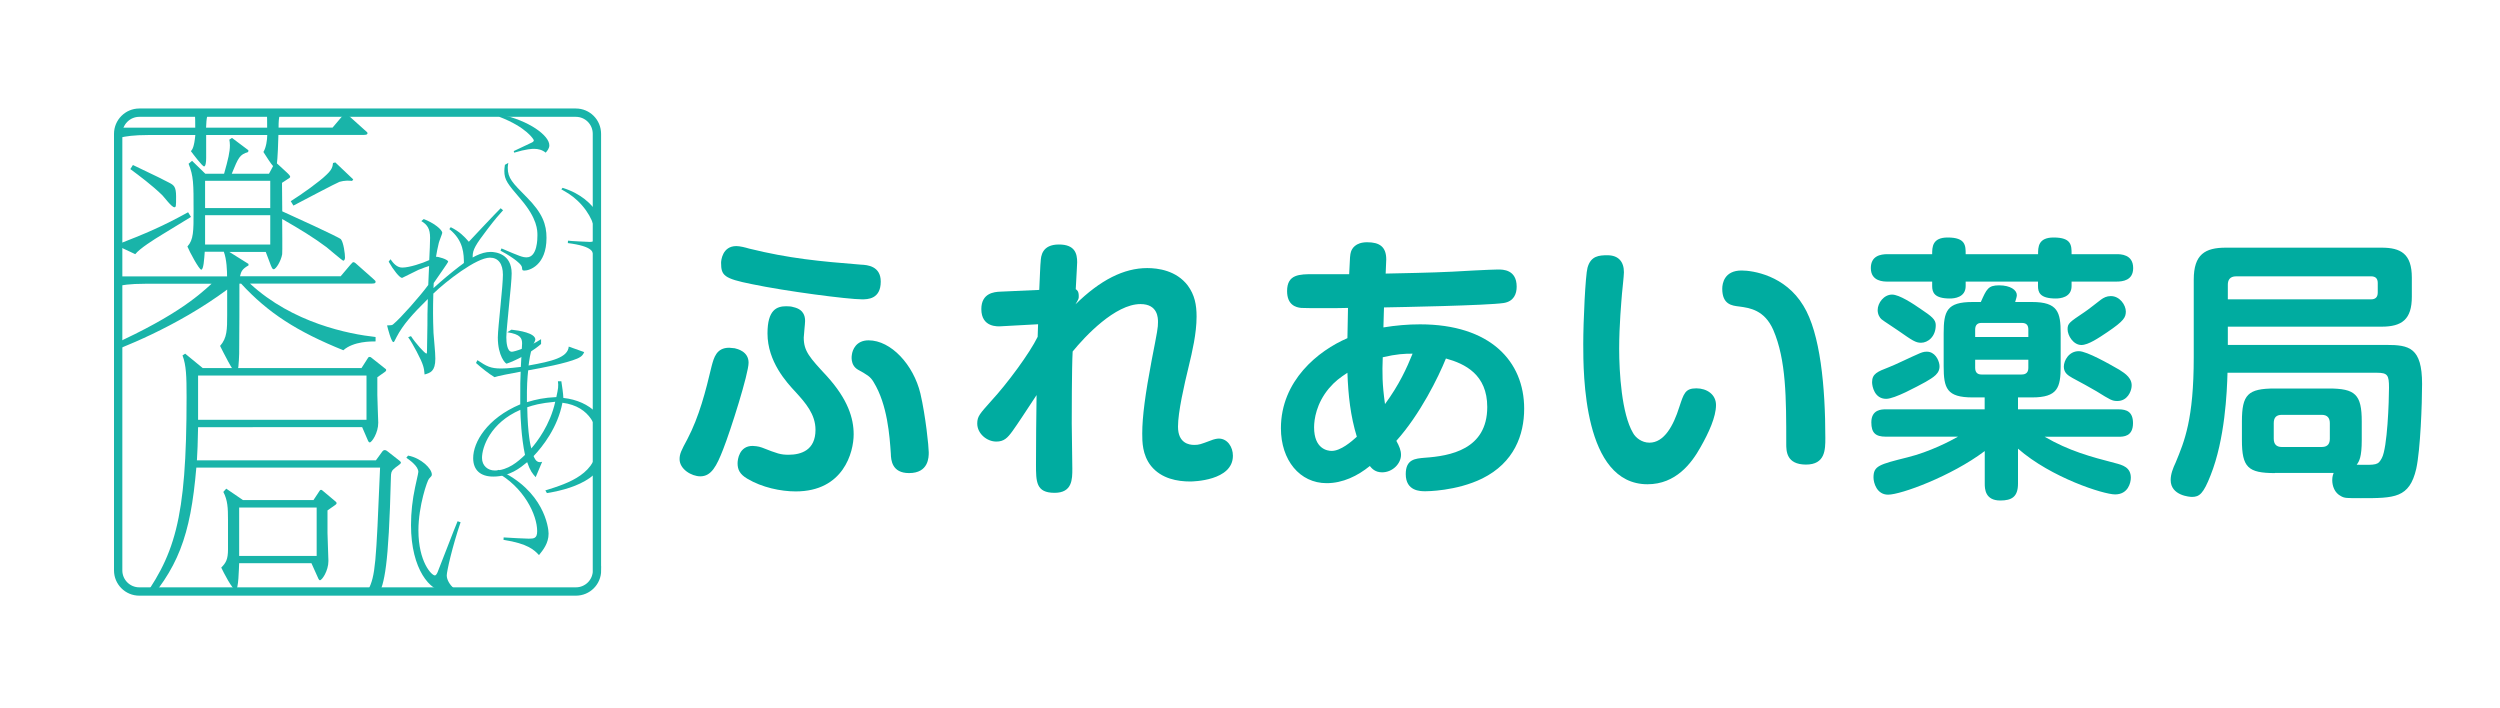 <?xml version="1.0" encoding="utf-8"?>
<!-- Generator: Adobe Illustrator 25.3.1, SVG Export Plug-In . SVG Version: 6.00 Build 0)  -->
<svg version="1.1" id="レイヤー_1" xmlns="http://www.w3.org/2000/svg" xmlns:xlink="http://www.w3.org/1999/xlink" x="0px"
	 y="0px" viewBox="0 0 300 85" style="enable-background:new 0 0 300 85;" xml:space="preserve">
<style type="text/css">
	.st0{fill:#00ACA0;}
	.st1{opacity:0.9;}
	.st2{clip-path:url(#SVGID_2_);}
</style>
<g>
	<g>
		<path class="st0" d="M89.83,43.53c0,1.3-2.13,8.05-3.06,10.41c-0.77,1.97-1.4,3.22-2.73,3.22c-1.06,0-2.49-0.86-2.49-2.06
			c0-0.63,0.2-1.04,0.93-2.39c1.43-2.73,2.2-5.76,2.92-8.79c0.27-1,0.57-2.19,2.1-2.19c0.13,0,0.36,0.03,0.66,0.06
			C88.49,41.87,89.83,42.17,89.83,43.53z M88.36,29.53c0.43,0,1.1,0.17,1.53,0.3c4.82,1.19,8.45,1.53,13.44,1.93
			c0.76,0.03,2.36,0.17,2.36,2.03c0,2.13-1.6,2.13-2.26,2.13c-1.69,0-9.15-0.97-13.24-1.83c-3.33-0.67-3.66-1.03-3.66-2.56
			C86.53,31.29,86.67,29.53,88.36,29.53z M96.61,38.55c0,0.3-0.16,1.69-0.16,1.96c0,1.63,0.7,2.39,2.77,4.62
			c2.53,2.79,3.22,5.06,3.22,6.99c0,2.16-1.23,6.85-6.95,6.85c-1.79,0-4.05-0.47-5.82-1.53c-0.9-0.53-1.16-1.1-1.16-1.84
			c0-0.46,0.2-2.09,1.8-2.09c0.1,0,0.7,0.03,1.13,0.2c1.86,0.73,2.23,0.86,3.19,0.86c1.49,0,3.23-0.53,3.23-2.99
			c0-1.87-1.2-3.23-2.37-4.52c-1.09-1.16-3.39-3.66-3.39-7.05c0-2.86,1.13-3.26,2.26-3.26c0.36,0,0.63,0.03,0.83,0.1
			C96.61,37.15,96.61,38.18,96.61,38.55z M104.23,40.84c2.69,0,5.39,2.93,6.22,6.39c0.63,2.72,1,6.38,1,7.05
			c0,0.57,0,2.49-2.36,2.49c-2.06,0-2.17-1.56-2.19-2.33c-0.14-2.09-0.4-5.88-2.06-8.58c-0.4-0.69-0.8-0.89-1.87-1.49
			c-1-0.57-0.76-1.76-0.73-1.9C102.31,42.04,102.69,40.84,104.23,40.84z"/>
		<path class="st0" d="M124.57,38.91l-4.39,0.24c-0.46,0.04-2.42,0.14-2.42-2.06c0-1.93,1.56-2.06,2.26-2.09l4.69-0.21
			c0.07-1.47,0.13-3.16,0.17-3.39c0.03-0.67,0.16-2.06,2.19-2.06c1.93,0,2.19,1.1,2.19,2.13c0,0.33-0.07,1.23-0.17,3.23
			c0.17,0.12,0.36,0.26,0.36,0.82c0,0.33,0,0.33-0.39,1c2.99-2.93,5.81-4.35,8.61-4.35c1.3,0,3.49,0.29,4.86,2.09
			c0.83,1.13,1.06,2.3,1.06,3.73c0,2.03-0.53,4.26-0.93,5.92c-0.57,2.33-1.3,5.56-1.3,7.29c0,1.99,1.33,2.19,1.94,2.19
			c0.6,0,0.75-0.07,1.99-0.53c0.41-0.17,0.77-0.23,0.97-0.23c1.03,0,1.69,1,1.69,2.06c0,3.02-4.83,3.09-5.12,3.09
			c-1.53,0-3.46-0.33-4.7-1.86c-1.06-1.33-1.06-2.93-1.06-3.9c0-2.03,0.37-4.76,1.13-8.78c0.7-3.59,0.76-3.9,0.76-4.59
			c0-0.46,0-2.16-2.1-2.16c-3.03,0-6.65,3.86-8.14,5.69c-0.11,1.86-0.11,7.94-0.11,8.61c0,0.87,0.07,4.66,0.07,5.46
			c0,1.26,0,2.89-2.13,2.89c-2.23,0-2.23-1.33-2.23-3.42c0-2.76,0.03-5.56,0.07-8.31c-1.43,2.16-2.2,3.36-2.89,4.32
			c-0.6,0.83-1.03,1.26-1.94,1.26c-1.15,0-2.29-0.97-2.29-2.16c0-0.87,0.3-1.17,1.69-2.73c1.9-2.06,4.59-5.69,5.56-7.68
			L124.57,38.91z"/>
		<path class="st0" d="M162.12,30.2c0.11-0.33,0.5-1.13,1.94-1.13c1.47,0,2.29,0.53,2.29,2.06c0,0-0.07,1.5-0.07,1.7
			c1.76-0.04,5.42-0.1,8.01-0.23c0.47-0.04,4.73-0.26,5.48-0.26c0.57,0,2.23,0,2.23,2.06c0,0.86-0.33,1.76-1.55,1.96
			c-2,0.3-12.57,0.5-14.37,0.53c0,0.47-0.04,0.66-0.07,2.4c1.46-0.24,2.93-0.37,4.39-0.37c8.42,0,12.5,4.42,12.5,10.12
			c0,3.15-1.2,6.48-5.03,8.38c-3.12,1.53-6.72,1.53-6.82,1.53c-0.6,0-2.36,0-2.36-2.06c0-1.79,1.14-1.86,2.27-1.96
			c3.02-0.21,7.51-0.97,7.51-6.09c0-3.89-2.66-5.19-4.96-5.82c-0.9,2.23-3.09,6.69-5.95,9.88c0.36,0.66,0.56,1.13,0.56,1.69
			c0,1.03-1,2.09-2.27,2.09c-0.86,0-1.26-0.5-1.47-0.76c-1.46,1.19-3.25,2.06-5.18,2.06c-3.23,0-5.49-2.76-5.49-6.59
			c0-5.72,4.49-9.31,7.98-10.81c0.04-1.2,0.04-2.83,0.07-3.63c-0.83,0.04-5.26,0.04-5.62,0c-0.63-0.06-1.69-0.35-1.69-2.02
			c0-2.03,1.49-2.03,3.19-2.03h4.26C162,30.73,162,30.6,162.12,30.2z M161.69,44.73c-0.9,0.6-1.47,1-2.23,1.89
			c-1.5,1.8-1.77,3.7-1.77,4.66c0,2.59,1.6,2.83,2.11,2.83c1.09,0,2.39-1.13,3.02-1.7C162.06,49.92,161.79,47.49,161.69,44.73z
			 M169.51,42.44c-1,0-1.9,0.04-3.58,0.43c-0.07,1.9-0.07,3.19,0.27,5.62C167.91,46.16,168.81,44.17,169.51,42.44z"/>
		<path class="st0" d="M194.87,32.67c0,0.42-0.2,2.19-0.23,2.55c-0.07,0.9-0.34,3.79-0.34,6.62c0,2.86,0.3,7.81,1.66,10.11
			c0.3,0.56,1.04,1.17,1.97,1.17c1.76,0,2.87-2,3.59-4.29c0.53-1.59,0.69-2.23,2.04-2.23c1.26,0,2.36,0.73,2.36,2
			c0,1.43-0.87,3.33-1.85,5.05c-1.09,1.96-2.98,4.46-6.37,4.46c-7.71,0-7.71-13.27-7.71-16.83c0-2.72,0.26-8.25,0.51-9.15
			c0.39-1.43,1.39-1.5,2.39-1.5C194.21,30.63,194.87,31.4,194.87,32.67z M214.35,53.25c0-5.49,0-10.04-1.56-13.67
			c-1.06-2.39-2.83-2.63-4.09-2.8c-0.86-0.1-2.03-0.23-2.03-2.13c0-0.63,0.24-2.19,2.32-2.19c1.34,0,5.22,0.57,7.42,4.23
			c2.03,3.29,2.63,9.74,2.63,15.87c0,1.39,0,3.19-2.33,3.19C214.35,55.74,214.35,54.11,214.35,53.25z"/>
		<path class="st0" d="M244.57,30.5c0-0.83,0-2,1.86-2c2.16,0,2.16,0.94,2.16,2h5.39c0.47,0,2,0,2,1.67c0,1.49-1.27,1.62-2,1.62
			h-5.39v0.53c0,1.39-1.39,1.5-1.9,1.5c-1.93,0-2.13-0.77-2.13-1.5v-0.53h-8.68v0.53c0,1.39-1.39,1.5-1.89,1.5
			c-1.87,0-2.13-0.73-2.13-1.5v-0.53h-5.36c-0.43,0-2,0-2-1.62c0-1.47,1.17-1.67,2-1.67h5.36c0-0.83,0-2,1.86-2
			c2.16,0,2.16,0.97,2.16,2H244.57z M238.15,54.14c-3.99,3-10.03,5.22-11.58,5.22c-1.36,0-1.75-1.43-1.75-2.06
			c0-1.4,0.66-1.56,4.12-2.43c2.6-0.64,5.16-1.97,6.02-2.47h-8.67c-1.23,0-1.73-0.46-1.73-1.72c0-1.56,1.27-1.56,1.73-1.56h11.87
			v-1.43h-1.46c-3.09,0-3.46-1.1-3.46-3.73v-3.96c0-2.66,0.37-3.76,3.46-3.76h1c0.69-1.56,0.89-2,2.19-2c1.37,0,2.13,0.57,2.13,1.17
			c0,0.17-0.07,0.4-0.2,0.83h2.03c3.1,0,3.43,1.23,3.43,3.76v3.96c0,2.56-0.36,3.73-3.43,3.73h-1.69v1.43h12.07
			c0.98,0,1.73,0.3,1.73,1.66c0,1.6-1.13,1.63-1.73,1.63h-8.87c2.92,1.7,5.52,2.4,8.45,3.16c0.89,0.23,1.89,0.5,1.89,1.76
			c0,0.6-0.33,2-1.89,2c-1.37,0-7.66-2-11.65-5.49v4.19c0,1.6-0.76,2.03-2.13,2.03c-1.82,0-1.86-1.4-1.86-2.03V54.14z M231.07,45.83
			c-1.06,0.57-3.7,2.03-4.73,2.03c-1.4,0-1.69-1.5-1.69-2c0-1,0.63-1.26,2-1.79c0.57-0.2,2.96-1.36,3.46-1.56
			c0.43-0.2,0.72-0.31,1.1-0.31c0.96,0,1.43,0.94,1.52,1.57C232.87,44.83,231.96,45.3,231.07,45.83z M230.53,41.13
			c-0.66,0-1.03-0.26-2.75-1.46c-0.31-0.23-1.73-1.13-2-1.36c-0.2-0.17-0.46-0.57-0.46-1.1c0-0.86,0.75-1.86,1.73-1.86
			c0.86,0,2.52,1.09,3.48,1.76c1.24,0.83,1.76,1.23,1.76,1.89C232.3,40.41,231.33,41.13,230.53,41.13z M237.02,40.44h6.38v-0.89
			c0-0.54-0.23-0.8-0.8-0.8h-4.83c-0.52,0-0.75,0.3-0.75,0.8V40.44z M237.02,43.17v0.97c0,0.5,0.23,0.8,0.75,0.8h4.83
			c0.57,0,0.8-0.3,0.8-0.8v-0.97H237.02z M254.08,48.12c-0.62,0-0.83-0.13-2.49-1.16c-0.49-0.3-2.13-1.2-2.89-1.6
			c-0.5-0.29-1.04-0.59-1.04-1.36c0-0.73,0.6-1.86,1.8-1.86c0.97,0,3.69,1.56,4.86,2.23c0.73,0.46,1.63,1.06,1.46,2.13
			C255.72,46.96,255.31,48.12,254.08,48.12z M252.86,39.87c-1,0.67-2.26,1.53-3.09,1.53c-0.97,0-1.66-1.13-1.66-1.89
			c0-0.7,0.2-0.83,2.03-2.06c0.33-0.2,1.7-1.29,1.97-1.49c0.33-0.24,0.69-0.43,1.19-0.43c1.07,0,1.8,1.07,1.8,1.86
			C255.08,38.08,254.92,38.48,252.86,39.87z"/>
		<path class="st0" d="M272.99,56.77c-3.23,0-3.96-0.69-3.96-3.96v-2.23c0-3.23,0.7-3.96,3.96-3.96h6.45c3.19,0,3.97,0.7,3.97,3.96
			v2.23c0,2.06-0.31,2.56-0.61,2.96c2.43,0.04,2.56,0.04,3.02-0.8c0.67-1.23,0.86-6.85,0.86-8.45c0-1.5-0.16-1.79-1.46-1.79H267.3
			c-0.06,2.29-0.3,7.98-2.03,12.31c-0.86,2.19-1.33,2.59-2.23,2.59c-0.23,0-2.56-0.14-2.56-2.03c0-0.7,0.27-1.4,0.6-2.1
			c1.06-2.56,2.17-5.19,2.17-12.64v-9.31c0-3.03,1.36-3.83,3.85-3.83h18.69c2.3,0,3.63,0.73,3.63,3.59v2.3
			c0,2.73-1.2,3.59-3.63,3.59h-18.45v2.19h19.02c2.72,0,4.29,0.3,4.29,4.69c0,2.37-0.2,7.88-0.7,10.17
			c-0.82,3.53-2.62,3.53-6.63,3.53c-1.75,0-1.96,0-2.38-0.23c-0.81-0.4-1.07-1.26-1.07-1.93c0-0.43,0.09-0.66,0.17-0.87h-0.6H272.99
			z M267.34,35.92h17.19c0.5,0,0.8-0.23,0.8-0.83v-1.13c0-0.54-0.27-0.8-0.8-0.8h-16.19c-0.8,0-1,0.5-1,1V35.92z M279.58,50.78
			c0-0.56-0.24-1-0.97-1h-4.79c-0.67,0-0.97,0.33-0.97,1v1.86c0,0.67,0.33,1,0.97,1h4.79c0.8,0,0.97-0.5,0.97-1V50.78z"/>
	</g>
</g>
<g class="st1">
	<g>
		<defs>
			<path id="SVGID_1_" d="M71.64,68.45c0,1.4-1.13,2.53-2.53,2.53H16.71c-1.4,0-2.53-1.14-2.53-2.53V16.06
				c0-1.4,1.14-2.54,2.53-2.54h52.39c1.4,0,2.53,1.13,2.53,2.54V68.45z"/>
		</defs>
		<clipPath id="SVGID_2_">
			<use xlink:href="#SVGID_1_"  style="overflow:visible;"/>
		</clipPath>
		<g class="st2">
			<path class="st0" d="M54.09,27.26c1.07,0.54,1.61,1.1,2.17,1.75c0.15-0.17,3.38-3.6,3.82-4.02l0.29,0.24
				c-0.49,0.54-0.9,1-1.85,2.24c-1.46,1.92-1.8,2.48-1.8,3.31c0,0.15,0.03,0.27,0.05,0.49c-0.68,0.34-0.73,0.37-1.1,0.46
				c0-1.27-0.03-2.85-1.75-4.24L54.09,27.26z M60.05,13.74c3.46,0.73,5.87,2.53,5.87,3.7c0,0.39-0.27,0.68-0.44,0.88
				c-0.41-0.34-0.9-0.46-1.39-0.46c-0.22,0-0.95,0.02-2.39,0.46l-0.05-0.19c0.34-0.17,1.9-0.9,2.22-1.05
				c0.05-0.03,0.19-0.12,0.19-0.24c0-0.1-0.88-1.58-4.16-2.83L60.05,13.74z M61,19.54c-0.02,0.15-0.07,0.32-0.07,0.58
				c0,1.27,0.58,1.83,2.24,3.51c1.95,1.95,2.41,3.31,2.41,4.92c0,3.29-2.05,3.92-2.65,3.92c-0.27,0-0.27-0.1-0.29-0.37
				c-0.05-0.58-1.95-1.7-2.58-2.02l0.12-0.27c2.27,0.97,2.53,1.07,3.02,1.07c1.29,0,1.29-2.26,1.29-2.63c0-0.61,0-2-1.97-4.31
				c-1.61-1.88-2-2.34-2-3.43c0-0.24,0.03-0.41,0.07-0.73L61,19.54z M67.51,22.54c4.36,1.34,5.28,5.02,5.28,6.14
				c0,0.19,0,1.97-1.61,2.12c0.03-0.51,0.05-1.24-3.04-1.63l0.02-0.29c0.32,0.05,2.46,0.15,2.63,0.15c0.61,0,0.66-0.32,0.66-0.78
				c0-0.9-0.51-2.63-2.17-4.19c-0.71-0.66-1.27-0.97-1.92-1.34L67.51,22.54z"/>
		</g>
		<g class="st2">
			<path class="st0" d="M51.49,31.92c-0.22,0.07-0.75,0.24-1.27,0.46c-0.32,0.15-1.95,0.97-1.97,0.97c-0.29,0-1.05-0.95-1.61-1.95
				l0.22-0.29c0.34,0.49,0.78,1,1.41,1c0.83,0,2.41-0.51,3.24-0.9c0.05-0.9,0.1-2.22,0.1-2.68c0-1.07-0.32-1.56-1.05-2l0.29-0.24
				c1.12,0.41,2.22,1.24,2.22,1.66c0,0.1-0.37,1-0.41,1.19c-0.17,0.68-0.24,1.12-0.34,1.68c0.24-0.05,1.46,0.32,1.46,0.58
				c0,0.1-1.36,2-1.73,2.56c0,0.15-0.03,0.24-0.03,0.61c1.12-1.02,2.17-1.88,3.05-2.56c1.46-1.12,2.68-1.78,3.8-1.78
				c0.63,0,2.53,0.24,2.53,2.58c0,0.61-0.15,2.24-0.32,3.87c-0.15,1.61-0.32,3.21-0.32,3.78c0,0.54,0.07,1.75,0.66,1.75
				c0.29,0,2-0.51,3.51-1.51v0.58c-1.75,1.51-4.07,2.36-4.14,2.36c-0.12,0-1.05-0.9-1.05-3.14c0-0.61,0.17-2.22,0.32-3.8
				c0.17-1.61,0.29-3.19,0.29-3.73c0-1.32-0.56-2.05-1.56-2.05c-1.63,0-5.28,2.85-6.79,4.31c-0.05,1.83-0.05,2.97,0.02,4.72
				c0.05,0.88,0.22,2.24,0.22,3.09c0,1.54-0.61,1.7-1.29,1.9c-0.07-0.78-0.1-1.14-0.95-2.75c-0.37-0.68-0.66-1.22-1.02-1.73
				l0.34-0.12c0.51,0.8,1.66,2.09,1.85,2.09c0.07,0,0.07-0.15,0.07-0.29c0-0.49,0.05-2.7,0.05-3.14c0-1.05,0-1.41,0.05-3.12
				c-1.9,1.88-2.95,3.05-3.75,4.56c-0.27,0.54-0.29,0.61-0.39,0.61c-0.24,0-0.68-1.68-0.75-2c0.56-0.02,0.61-0.02,0.75-0.15
				c0.9-0.75,3.21-3.36,4.19-4.7L51.49,31.92z"/>
		</g>
		<g class="st2">
			<path class="st0" d="M61.37,39.56c0.95,0.1,2.87,0.41,2.87,1.19c0,0.12-0.27,0.63-0.32,0.75c-0.29,0.85-0.41,1.75-0.49,2.36
				c2.83-0.51,4.7-0.95,4.82-2.27l1.85,0.66c-0.12,0.27-0.22,0.51-0.83,0.78c-1.36,0.58-4.24,1.12-5.89,1.41
				c-0.1,1-0.17,1.83-0.15,3.82c1.14-0.34,2.05-0.54,3.53-0.61c0.22-1,0.27-1.32,0.19-1.9h0.41c0.07,0.44,0.24,1.58,0.24,2
				c3.29,0.36,5.41,2.53,5.41,5.38c0,3.87-3.58,5.43-7.38,6.04l-0.19-0.32c2.83-0.88,6.31-2,6.31-5.82c0-1.56-0.8-4.26-4.26-4.7
				c-0.56,2.97-2.39,5.28-3.46,6.4c0.1,0.24,0.29,0.73,0.76,0.73c0.1,0,0.17-0.02,0.27-0.05l-0.78,1.85
				c-0.39-0.44-0.66-0.75-1.02-1.8c-0.83,0.68-2.09,1.73-4.07,1.73c-1.56,0-2.41-0.8-2.41-2.22c0-1.9,1.66-4.77,5.65-6.45
				c0-2.56,0-2.97,0.05-3.92c-1.05,0.19-2.85,0.54-3.14,0.66c-0.68-0.41-1.58-1.12-2.22-1.7l0.17-0.34c1.12,0.75,1.58,1,2.87,1
				c0.88,0,1.92-0.15,2.34-0.19c0-0.44,0.15-2.39,0.15-2.8c0-0.63-0.17-1.12-1.78-1.36L61.37,39.56z M62.44,49.18
				c-3.6,1.56-4.6,4.48-4.6,5.77c0,0.95,0.71,1.51,1.53,1.51c1.58,0,2.8-1.07,3.63-1.87C62.54,52.42,62.47,50.01,62.44,49.18z
				 M63.76,53.81c0.68-0.8,2.24-2.78,2.87-5.6c-1.83,0.17-2.63,0.41-3.36,0.66C63.32,52.12,63.68,53.59,63.76,53.81z"/>
		</g>
		<g class="st2">
			<path class="st0" d="M48.97,54.67c1.56,0.29,2.85,1.56,2.85,2.27c0,0.17-0.05,0.19-0.34,0.51c-0.19,0.17-1.27,3.24-1.27,6.19
				c0,3.78,1.58,5.41,1.97,5.41c0.15,0,0.27-0.24,0.34-0.41c0.39-0.95,2.02-5.24,2.39-6.09l0.36,0.12c-1,2.95-1.66,5.89-1.66,6.38
				c0,0.56,0.41,1.15,0.78,1.49c-0.29,0.34-0.73,0.41-1.12,0.41c-1.56,0-3.95-2.53-3.95-7.94c0-1.51,0.17-3.04,0.49-4.53
				c0.05-0.29,0.39-1.68,0.39-1.85c0-0.68-1-1.39-1.44-1.7L48.97,54.67z M59.79,56.38c5.48,2.48,6.04,6.92,6.04,7.65
				c0,1.17-0.66,1.97-1.15,2.58c-0.58-0.61-1.29-1.36-4.26-1.83l0.02-0.29c0.73,0.05,2.61,0.15,3,0.15c0.63,0,1.02-0.03,1.02-0.9
				c0-1.97-1.61-5.31-4.92-7.09L59.79,56.38z"/>
		</g>
		<g class="st2">
			<path class="st0" d="M29.82,31.67v0.18c-0.74,0.42-0.88,0.7-1.02,1.3h12.08l1.16-1.37c0.25-0.28,0.28-0.32,0.39-0.32
				c0.11,0,0.32,0.18,0.46,0.32l1.83,1.62c0.32,0.28,0.35,0.32,0.35,0.42c0,0.21-0.25,0.21-0.53,0.21H30
				c5.14,4.75,11.87,6.06,15.07,6.41v0.53c-0.49,0-2.64-0.03-3.87,1.06c-5.56-2.25-9.02-4.47-12.26-7.99h-0.21
				c0,0.04,0,7.08-0.03,8.42c-0.04,0.95-0.07,2.29-0.39,2.29c-0.28,0-1.55-2.54-1.9-3.24c0.85-0.95,0.85-2.01,0.85-3.7v-3.06
				c-6.13,4.54-12.82,7.08-15.35,8l-0.18-0.6c8.98-3.87,12.01-6.59,13.66-8.1h-7.92c-2.01,0-2.82,0.18-3.35,0.28l-0.92-1.16h14.05
				c0-0.63-0.04-2.04-0.39-2.96h-2.29c-0.07,0.92-0.14,2.15-0.42,2.15c-0.25,0-1.41-2.15-1.66-2.78c0.74-0.81,0.74-1.83,0.74-4.26
				c0-3.31,0-4.16-0.6-5.67l0.42-0.35l1.59,1.55h2.25c0.49-1.73,0.7-2.61,0.7-3.42c0-0.32-0.04-0.49-0.07-0.67l0.32-0.21l1.97,1.48
				l-0.03,0.21c-1.02,0.32-1.16,0.63-1.97,2.61h4.47l0.49-0.92c-0.25-0.25-0.84-1.2-1.16-1.69c0.32-0.53,0.46-1.44,0.46-2.04h-7.33
				v2.78c0,0.49-0.07,0.99-0.25,0.99c-0.21,0-1.37-1.55-1.58-1.83c0.18-0.21,0.39-0.49,0.53-1.94h-5.53c-2.01,0-2.82,0.18-3.35,0.28
				l-0.92-1.16h9.79c0-1.09,0-2.71-0.49-3.77l0.35-0.25l2.18,1.55v0.11c-0.63,0.49-0.7,1.23-0.74,2.36h7.33c0-1.3,0-2.99-0.46-3.87
				l0.32-0.25l2.39,1.58l0.04,0.07c-0.81,0.56-0.92,1.06-0.92,2.46h6.48l1.16-1.37c0.21-0.28,0.25-0.32,0.35-0.32
				c0.11,0,0.14,0,0.49,0.32l1.8,1.62c0.32,0.28,0.39,0.32,0.39,0.42c0,0.21-0.28,0.21-0.56,0.21H33.41c0,0.63-0.11,3.03-0.18,3.42
				c0.07,0.04,0.18,0.18,0.28,0.25l0.92,0.85c0.28,0.25,0.39,0.42,0.39,0.49c0,0.11-0.04,0.14-0.49,0.42l-0.49,0.32
				c0,0.56,0.03,2.92,0.03,3.42c1.02,0.46,6.83,3.1,7.04,3.35c0.32,0.39,0.49,1.76,0.49,2.18c0,0.14-0.04,0.39-0.21,0.39
				c-0.11,0-1.69-1.37-2.01-1.62c-1.51-1.13-3.1-2.11-5.32-3.38c0,0.78,0.04,3.98,0,4.23c-0.14,0.81-0.74,1.8-1.02,1.8
				c-0.11,0-0.18-0.07-0.35-0.49l-0.6-1.59h-4.37L29.82,31.67z M22.92,26.03l-3.52,2.15c-0.92,0.56-2.61,1.62-3.17,2.32l-2.32-1.09
				c3.63-1.41,5.6-2.25,8.66-3.94L22.92,26.03z M15.95,19.8c3.17,1.51,3.52,1.69,4.4,2.15c0.53,0.28,0.78,0.49,0.78,1.62
				c0,1.16,0,1.3-0.21,1.3c-0.32,0-1.23-1.23-1.44-1.44c-1.23-1.2-2.75-2.33-3.84-3.14L15.95,19.8z M24.61,21.7v3.27h7.82V21.7
				H24.61z M32.43,25.82h-7.82v3.52h7.82V25.82z M42.39,21.53l-0.14,0.18c-0.32-0.04-0.92-0.07-1.51,0.11
				c-0.25,0.07-4.65,2.39-5.53,2.85l-0.32-0.53c1.2-0.74,3.49-2.36,4.33-3.21c0.63-0.6,0.7-0.95,0.74-1.37l0.28-0.07L42.39,21.53z"
				/>
		</g>
		<g class="st2">
			<path class="st0" d="M37.33,71.11c1.76,0.63,4.3,1.55,5,1.55c0.32,0,0.99,0,1.87-1.87c0.85-1.83,0.92-2.85,1.41-14.68H23.56
				c-0.7,8.28-2.22,12.22-6.73,17.11l-0.39-0.42c4.54-6.09,5.95-10.25,5.95-25.18c0-2.43-0.04-3.8-0.49-4.97l0.32-0.21l2.11,1.73
				h19.05l0.74-1.16c0.03-0.07,0.11-0.18,0.21-0.18c0.11,0,0.18,0.03,0.21,0.07l1.69,1.34c0.07,0.03,0.11,0.07,0.11,0.18
				c0,0.07-0.07,0.14-0.11,0.18l-0.95,0.67v2.11c0,0.56,0.11,3.1,0.11,3.35c0,1.23-0.78,2.36-1.02,2.36c-0.11,0-0.18-0.14-0.21-0.21
				l-0.7-1.62H23.77c-0.04,2.29-0.07,2.61-0.14,3.98h21.48l0.74-1.02c0.07-0.11,0.18-0.21,0.32-0.21c0.11,0,0.25,0.07,0.32,0.14
				l1.48,1.16c0.07,0.07,0.14,0.14,0.14,0.21c0,0.18-0.6,0.49-0.88,0.78c-0.25,0.21-0.32,0.46-0.32,0.95
				c-0.28,11.02-0.78,12.54-1.51,14.3c-1.23,2.85-3.21,3.73-3.31,3.73c-0.14,0-0.28-0.35-0.32-0.46c-0.53-1.23-1.69-1.79-4.65-3.24
				L37.33,71.11z M43.98,45.06H23.77v5.32h20.21V45.06z M37.61,60.02l0.7-1.06c0.04-0.07,0.11-0.18,0.21-0.18
				c0.11,0,0.14,0.07,0.21,0.11l1.55,1.3c0.04,0.03,0.11,0.11,0.11,0.18c0,0.11-0.07,0.14-0.14,0.21l-0.95,0.67v2.71
				c0,0.42,0.11,3.03,0.11,3.35c0,1.2-0.77,2.32-1.02,2.32c-0.07,0-0.14-0.11-0.18-0.18l-0.84-1.87H28.7
				c-0.04,0.67-0.07,3.21-0.42,3.21c-0.39,0-1.48-2.15-1.73-2.68c0.56-0.56,0.81-0.99,0.81-2.18v-3.59c0-1.37-0.04-2.32-0.56-3.31
				l0.35-0.39l2.01,1.37H37.61z M28.7,60.9v5.81h9.3V60.9H28.7z"/>
		</g>
		<use xlink:href="#SVGID_1_"  style="overflow:visible;fill:none;stroke:#00ACA0;"/>
	</g>
</g>
</svg>
